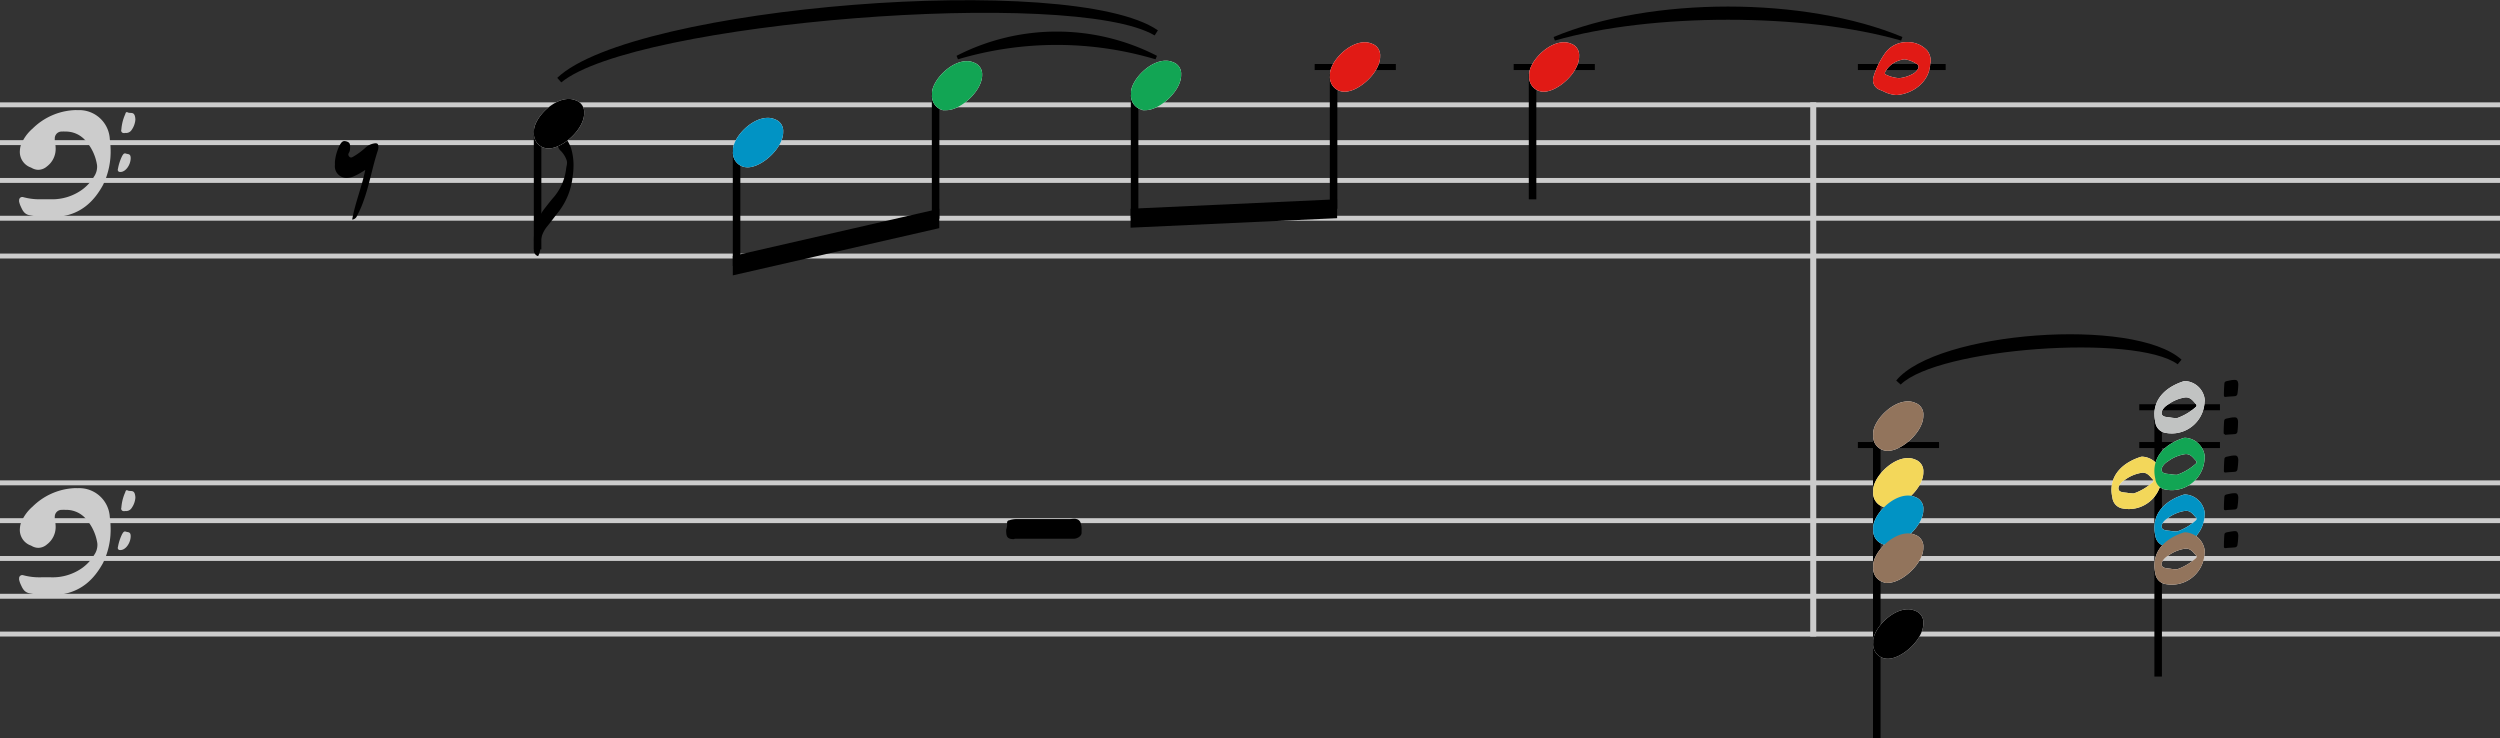 <svg xmlns="http://www.w3.org/2000/svg" viewBox="0 0 431.19 127.29"><rect x="0" y="0" width="431.19" height="127.29" fill="#333333" stroke="none"/><defs><style>.cls-1,.cls-2,.cls-3,.cls-4{fill:none;stroke-miterlimit:2;}.cls-1,.cls-2{stroke:#ccc;}.cls-1{stroke-width:0.85px;}.cls-2,.cls-4{stroke-width:1.04px;}.cls-3,.cls-4{stroke:#000;}.cls-3{stroke-width:1.3px;}.cls-5{fill:#fff;}.cls-6{fill:#ccc;}.cls-7{fill:#0193c4;}.cls-8{fill:#12a554;}.cls-9{fill:#e11a15;}.cls-10{fill:#f3d75a;}.cls-11{fill:#92745c;}.cls-12{fill:#c1c3c2;}</style></defs><g id="Layer_2" data-name="Layer 2"><g id="Layer_1-2" data-name="Layer 1"><line class="cls-1" y1="109.36" x2="431.19" y2="109.36"/><line class="cls-1" y1="102.84" x2="431.19" y2="102.84"/><line class="cls-1" y1="83.28" x2="431.19" y2="83.28"/><line class="cls-1" y1="44.16" x2="431.19" y2="44.16"/><line class="cls-1" y1="31.12" x2="431.19" y2="31.12"/><line class="cls-1" y1="24.6" x2="431.19" y2="24.6"/><line class="cls-1" y1="96.32" x2="431.19" y2="96.32"/><line class="cls-1" y1="89.8" x2="431.19" y2="89.8"/><line class="cls-1" y1="37.64" x2="431.19" y2="37.64"/><line class="cls-1" y1="18.08" x2="431.19" y2="18.08"/><line class="cls-2" x1="312.74" y1="17.65" x2="312.74" y2="109.78"/><line class="cls-3" x1="92.72" y1="22.54" x2="92.72" y2="43.01"/><line class="cls-3" x1="127.04" y1="25.8" x2="127.04" y2="45.88"/><line class="cls-3" x1="161.37" y1="16.02" x2="161.37" y2="37.73"/><line class="cls-3" x1="195.69" y1="16.02" x2="195.69" y2="37.64"/><line class="cls-3" x1="230.01" y1="12.76" x2="230.01" y2="36.01"/><line class="cls-4" x1="226.75" y1="11.56" x2="240.75" y2="11.56"/><line class="cls-3" x1="264.33" y1="12.76" x2="264.33" y2="34.38"/><line class="cls-4" x1="261.07" y1="11.56" x2="275.07" y2="11.56"/><line class="cls-4" x1="320.44" y1="11.56" x2="335.58" y2="11.56"/><line class="cls-3" x1="323.7" y1="74.7" x2="323.7" y2="127.29"/><line class="cls-4" x1="320.44" y1="76.76" x2="334.44" y2="76.76"/><line class="cls-3" x1="372.23" y1="71.44" x2="372.23" y2="116.69"/><line class="cls-4" x1="368.97" y1="70.24" x2="382.89" y2="70.24"/><line class="cls-4" x1="368.97" y1="76.76" x2="382.89" y2="76.76"/><path d="M60.71,37.88a1,1,0,0,0,.86-.63,18.64,18.64,0,0,0,1.17-2.7c1-2.78,1.48-5.75,2.42-8.58a1.78,1.78,0,0,0,.1-.52v-.13c0-.36-.1-.6-.41-.6a.51.51,0,0,0-.21,0A3,3,0,0,0,63,25.5a12.08,12.08,0,0,1-2.14,1.56.72.72,0,0,1-.31.11.47.47,0,0,1-.31-.16.51.51,0,0,1-.16-.34.6.6,0,0,1,.08-.28,1.35,1.35,0,0,0,.21-.65c0-.45.13-1-.36-1.25a1.53,1.53,0,0,0-.6-.16c-.34,0-.55.24-.83.73a8,8,0,0,0-.81,2.78,4,4,0,0,0,0,.57,2,2,0,0,0,2,2.27,3.31,3.31,0,0,0,1.12-.21A12.13,12.13,0,0,0,63,29.3c-.59,2.94-1.74,5.67-2.26,8.58"/><path d="M96.85,23c-.1-.1-.18-.16-.26-.16s-.15.11-.18.32-.15.67-.18,1a5.45,5.45,0,0,0,0,.68A1.34,1.34,0,0,0,96.7,26a4.21,4.21,0,0,1,1,1.56,1.3,1.3,0,0,1,.1.52c0,.34-.13.7-.16,1.07a9.22,9.22,0,0,1-2.36,5.12c-.5.6-1,1.25-1.46,1.84a8.75,8.75,0,0,0-1.74,5.44V43a1.09,1.09,0,0,0,.62,1.15h.13a3.5,3.5,0,0,0,.37-1.35c0-.29,0-.52,0-.76a5.24,5.24,0,0,1,1.3-3.14c.62-.78,1.22-1.59,1.84-2.37a12,12,0,0,0,2.42-6,13.75,13.75,0,0,0,.16-2,10.07,10.07,0,0,0-.45-3.05A6.74,6.74,0,0,0,96.85,23"/><path class="cls-5" d="M94.1,25.55a3.05,3.05,0,0,0,.52.05c2.49,0,6.21-3.4,6.13-6.13a2.08,2.08,0,0,0-1.4-2.14,3,3,0,0,0-1.25-.26c-2.78,0-5.8,3.2-6,5.33,0,.16,0,.32,0,.47a2.49,2.49,0,0,0,2,2.68"/><path class="cls-5" d="M128.42,28.81a3.05,3.05,0,0,0,.52.05c2.5,0,6.21-3.4,6.14-6.13a2.1,2.1,0,0,0-1.41-2.14,2.92,2.92,0,0,0-1.25-.26c-2.78,0-5.79,3.2-6,5.33,0,.16,0,.32,0,.47a2.49,2.49,0,0,0,2,2.68"/><path class="cls-5" d="M162.74,19a3.05,3.05,0,0,0,.52,0c2.5,0,6.21-3.4,6.14-6.13A2.1,2.1,0,0,0,168,10.81a2.92,2.92,0,0,0-1.25-.26c-2.78,0-5.79,3.2-6,5.33,0,.16,0,.32,0,.47a2.49,2.49,0,0,0,2,2.68"/><path class="cls-5" d="M197.06,19a3.15,3.15,0,0,0,.52,0c2.5,0,6.22-3.4,6.14-6.13a2.09,2.09,0,0,0-1.4-2.14,3,3,0,0,0-1.25-.26c-2.78,0-5.8,3.2-6,5.33,0,.16,0,.32,0,.47a2.49,2.49,0,0,0,2,2.68"/><path class="cls-5" d="M231.39,15.77a3,3,0,0,0,.52.05c2.49,0,6.21-3.4,6.13-6.13a2.09,2.09,0,0,0-1.4-2.14,3,3,0,0,0-1.25-.26c-2.78,0-5.8,3.2-6,5.33,0,.16,0,.32,0,.47a2.49,2.49,0,0,0,2,2.68"/><path class="cls-5" d="M265.71,15.77a3.05,3.05,0,0,0,.52.05c2.49,0,6.21-3.4,6.13-6.13A2.08,2.08,0,0,0,271,7.55a3,3,0,0,0-1.25-.26c-2.78,0-5.8,3.2-6,5.33,0,.16,0,.32,0,.47a2.49,2.49,0,0,0,2,2.68"/><path class="cls-5" d="M332.93,10.83c-.08,3.46-3.25,5.41-5.85,5.56a5.43,5.43,0,0,1-2.19-.62l-.73-.31a1.75,1.75,0,0,1-1.11-1.61,1.91,1.91,0,0,1,.1-.65A14,14,0,0,1,325.26,9,4.61,4.61,0,0,1,329,7.27a4.5,4.5,0,0,1,3.38,1.43,2.89,2.89,0,0,1,.6,2.13m-5.41,2.65A6.16,6.16,0,0,0,330,12.7a2.18,2.18,0,0,0,.75-.73.78.78,0,0,0,.16-.46.59.59,0,0,0-.39-.52,4.89,4.89,0,0,0-2-.76,1.88,1.88,0,0,0-.52.08,4.35,4.35,0,0,0-2.73,1.87,1,1,0,0,0-.18.42c0,.13.08.23.26.31a6.16,6.16,0,0,0,2.21.57"/><path d="M175,92.92h5v0h5.17c.68,0,1.36-.47,1.38-1,0-.21,0-.42,0-.6a3.27,3.27,0,0,0-.16-1.12,1,1,0,0,0-.7-.67,1.09,1.09,0,0,0-.42-.06c-.28,0-.52.06-.8.06-3.1,0-6.19,0-9.26,0a3.84,3.84,0,0,0-1.14.21.39.39,0,0,0-.37.44c0,.16,0,.31,0,.47a4.65,4.65,0,0,1-.16.73c0,1.14.11,1.61,1.36,1.61"/><path class="cls-5" d="M325.07,87.49a3.15,3.15,0,0,0,.52.05c2.5,0,6.22-3.4,6.14-6.13a2.09,2.09,0,0,0-1.4-2.14,3,3,0,0,0-1.25-.26c-2.78,0-5.8,3.2-6,5.33,0,.16,0,.32,0,.47a2.49,2.49,0,0,0,2,2.68"/><path class="cls-5" d="M325.07,113.57a3.15,3.15,0,0,0,.52.05c2.5,0,6.22-3.4,6.14-6.13a2.09,2.09,0,0,0-1.4-2.14,3,3,0,0,0-1.25-.26c-2.78,0-5.8,3.2-6,5.33,0,.16,0,.32,0,.47a2.49,2.49,0,0,0,2,2.68"/><path class="cls-5" d="M325.07,94a3.15,3.15,0,0,0,.52,0c2.5,0,6.22-3.4,6.14-6.13a2.09,2.09,0,0,0-1.4-2.14,3,3,0,0,0-1.25-.26c-2.78,0-5.8,3.2-6,5.33,0,.16,0,.32,0,.47a2.49,2.49,0,0,0,2,2.68"/><path class="cls-5" d="M325.07,77.71a3.15,3.15,0,0,0,.52.05c2.5,0,6.22-3.4,6.14-6.13a2.09,2.09,0,0,0-1.4-2.14,3,3,0,0,0-1.25-.26c-2.78,0-5.8,3.2-6,5.33,0,.16,0,.32,0,.47a2.49,2.49,0,0,0,2,2.68"/><path class="cls-5" d="M325.07,100.53a3.15,3.15,0,0,0,.52,0c2.5,0,6.22-3.4,6.14-6.13a2.09,2.09,0,0,0-1.4-2.14,3,3,0,0,0-1.25-.26c-2.78,0-5.8,3.2-6,5.33,0,.16,0,.32,0,.47a2.49,2.49,0,0,0,2,2.68"/><path class="cls-5" d="M372.84,82.26a5.68,5.68,0,0,1-5.64,5.54,6,6,0,0,1-1.33-.15,2.12,2.12,0,0,1-1.53-1.82,5.81,5.81,0,0,1-.16-1.33c0-2.94,2.29-4.84,5.12-5.72a1.44,1.44,0,0,1,.37,0,3.6,3.6,0,0,1,3.19,3.14,2.55,2.55,0,0,1,0,.39M368,85.12a9.59,9.59,0,0,0,3.35-2,.34.34,0,0,0,.05-.2.31.31,0,0,0-.05-.19c-.47-.46-.83-1.09-1.58-1.19a1.23,1.23,0,0,0-.34,0,6.57,6.57,0,0,0-2.94,1.22c-.57.34-1.22,1-1.09,1.62s1.06.52,1.66.65a5.77,5.77,0,0,0,.94.07"/><path class="cls-5" d="M380.24,88.78a5.68,5.68,0,0,1-5.64,5.54,6,6,0,0,1-1.33-.15,2.12,2.12,0,0,1-1.53-1.82,5.81,5.81,0,0,1-.16-1.33c0-2.94,2.29-4.84,5.12-5.72a1.44,1.44,0,0,1,.37,0,3.6,3.6,0,0,1,3.19,3.14,2.55,2.55,0,0,1,0,.39m-4.81,2.86a9.59,9.59,0,0,0,3.35-2,.34.34,0,0,0,.05-.2.31.31,0,0,0-.05-.19c-.47-.46-.83-1.09-1.58-1.19a1.23,1.23,0,0,0-.34,0,6.57,6.57,0,0,0-2.94,1.22c-.57.34-1.22,1-1.09,1.62s1.06.52,1.66.65a5.77,5.77,0,0,0,.94.07"/><path class="cls-5" d="M380.24,95.3a5.68,5.68,0,0,1-5.64,5.54,6,6,0,0,1-1.33-.15,2.12,2.12,0,0,1-1.53-1.82,5.81,5.81,0,0,1-.16-1.33c0-2.94,2.29-4.84,5.12-5.72a1.44,1.44,0,0,1,.37,0,3.6,3.6,0,0,1,3.19,3.14,2.55,2.55,0,0,1,0,.39m-4.81,2.86a9.59,9.59,0,0,0,3.35-2,.34.34,0,0,0,.05-.2.31.31,0,0,0-.05-.19c-.47-.46-.83-1.09-1.58-1.19a1.23,1.23,0,0,0-.34,0,6.57,6.57,0,0,0-2.94,1.22c-.57.34-1.22,1-1.09,1.62s1.06.52,1.66.65a5.77,5.77,0,0,0,.94.07"/><path class="cls-5" d="M380.24,79a5.68,5.68,0,0,1-5.64,5.54,6,6,0,0,1-1.33-.15,2.12,2.12,0,0,1-1.53-1.82,5.81,5.81,0,0,1-.16-1.33c0-2.94,2.29-4.84,5.12-5.72a1.44,1.44,0,0,1,.37,0,3.6,3.6,0,0,1,3.19,3.14,2.55,2.55,0,0,1,0,.39m-4.81,2.86a9.59,9.59,0,0,0,3.35-2,.34.34,0,0,0,.05-.2.31.31,0,0,0-.05-.19c-.47-.46-.83-1.09-1.58-1.19a1.23,1.23,0,0,0-.34,0,6.57,6.57,0,0,0-2.94,1.22c-.57.34-1.22,1-1.09,1.62s1.06.52,1.66.65a5.77,5.77,0,0,0,.94.07"/><path class="cls-5" d="M380.24,69.22a5.68,5.68,0,0,1-5.64,5.54,6,6,0,0,1-1.33-.15,2.12,2.12,0,0,1-1.53-1.82,5.81,5.81,0,0,1-.16-1.33c0-2.94,2.29-4.84,5.12-5.72a1.44,1.44,0,0,1,.37,0,3.6,3.6,0,0,1,3.19,3.14,2.55,2.55,0,0,1,0,.39m-4.81,2.86a9.59,9.59,0,0,0,3.35-2,.34.34,0,0,0,.05-.2.31.31,0,0,0-.05-.19c-.47-.46-.83-1.09-1.58-1.19a1.23,1.23,0,0,0-.34,0,6.57,6.57,0,0,0-2.94,1.22c-.57.34-1.22,1-1.09,1.62s1.06.52,1.66.65a5.77,5.77,0,0,0,.94.07"/><path class="cls-6" d="M10.51,102.54C14,102,16.18,100,17.77,97.1a13.2,13.2,0,0,0,1.3-6.34,12.52,12.52,0,0,0-.13-1.56,5.28,5.28,0,0,0-5.57-5,4.79,4.79,0,0,0-.65,0,11,11,0,0,0-7.09,3.17,7.18,7.18,0,0,0-2.06,2.94,4.38,4.38,0,0,0-.15,1.09,2.85,2.85,0,0,0,1.87,2.68c.08,0,.13.08.21.1a2.31,2.31,0,0,0,1.11.31,2.31,2.31,0,0,0,1.49-.59,3.77,3.77,0,0,0,1.5-3,5.26,5.26,0,0,0-.15-1.24,2.59,2.59,0,0,1,0-.47,1.18,1.18,0,0,1,1.24-1.25,3.89,3.89,0,0,1,.58,0,4.5,4.5,0,0,1,3.3,1.28,8.22,8.22,0,0,1,2.18,4.26,2.13,2.13,0,0,1,.05.55,3,3,0,0,1-.54,1.66,7.58,7.58,0,0,1-2,2.21A8.8,8.8,0,0,1,8.8,99.57H7.11A10.82,10.82,0,0,1,4,99.21a.54.54,0,0,0-.7.55.63.63,0,0,0,0,.23,3.86,3.86,0,0,0,.28.83c.31.68.6,1.33,1.51,1.51a16.88,16.88,0,0,0,3.38.36,14.35,14.35,0,0,0,2-.15m10.3-7.67c.94,0,1.77-1.28,1.77-2.39,0-.78-.44-.65-.81-.78s-.49.15-.65.39a8.32,8.32,0,0,0-.73,2.21c-.1.28,0,.57.37.57h0m.83-6.74a1.13,1.13,0,0,0,1.12-.46,3.56,3.56,0,0,0,.68-1.82,2.61,2.61,0,0,0-.08-.6c-.21-.81-.81-.44-1.22-.65s-.39.26-.52.47a7.83,7.83,0,0,0-.6,2.49.44.44,0,0,0,.44.6l.18,0"/><path class="cls-6" d="M10.51,37.34c3.44-.5,5.67-2.52,7.26-5.44a13.2,13.2,0,0,0,1.3-6.34A12.52,12.52,0,0,0,18.94,24a5.28,5.28,0,0,0-5.57-5,4.79,4.79,0,0,0-.65,0,11,11,0,0,0-7.09,3.17,7.18,7.18,0,0,0-2.06,2.94,4.38,4.38,0,0,0-.15,1.09,2.85,2.85,0,0,0,1.87,2.68c.08,0,.13.08.21.1a2.31,2.31,0,0,0,1.11.31,2.31,2.31,0,0,0,1.49-.59,3.77,3.77,0,0,0,1.5-3.05,5.26,5.26,0,0,0-.15-1.24,2.59,2.59,0,0,1,0-.47,1.18,1.18,0,0,1,1.24-1.25,3.89,3.89,0,0,1,.58,0A4.5,4.5,0,0,1,14.52,24a8.22,8.22,0,0,1,2.18,4.26,2.13,2.13,0,0,1,.05.55,3,3,0,0,1-.54,1.66,7.58,7.58,0,0,1-2,2.21A8.8,8.8,0,0,1,8.8,34.37H7.11A10.82,10.82,0,0,1,4,34a.54.54,0,0,0-.7.55.63.63,0,0,0,0,.23,3.86,3.86,0,0,0,.28.83c.31.68.6,1.33,1.51,1.51a16.88,16.88,0,0,0,3.38.36,14.35,14.35,0,0,0,2-.15m10.3-7.67c.94,0,1.77-1.28,1.77-2.39,0-.78-.44-.65-.81-.78s-.49.15-.65.39a8.32,8.32,0,0,0-.73,2.21c-.1.28,0,.57.37.57h0m.83-6.74a1.13,1.13,0,0,0,1.12-.46,3.56,3.56,0,0,0,.68-1.82,2.61,2.61,0,0,0-.08-.6c-.21-.81-.81-.44-1.22-.65s-.39.26-.52.47a7.83,7.83,0,0,0-.6,2.49.44.44,0,0,0,.44.6l.18,0"/><path d="M96.11,13.43C109.15,1,184.87-5,199.71,5.23l-.56.88c-14.05-8.3-89.77-2.3-102.34,8.1l-.7-.78"/><path d="M165.23,10.23a59.69,59.69,0,0,1,34.07,0l.25-.6a37.79,37.79,0,0,0-34.57,0l.25.6"/><path d="M268.18,7c16.56-4.79,43.16-4.79,59.72,0l.22-.62c-16.78-7-43.38-7-60.16,0l.22.62"/><path d="M327.05,65.63c7-8.5,41-11,49.21-3.6l-.66.8c-7.3-5.32-41.33-2.83-47.78,3.5l-.77-.7"/><path d="M126.39,47.51V44.16L162,36v3.35l-35.63,8.15"/><path d="M195,39.27V36l35.62-1.63v3.26L195,39.27"/><path d="M94.1,25.55a3.05,3.05,0,0,0,.52.05c2.49,0,6.21-3.4,6.13-6.13a2.08,2.08,0,0,0-1.4-2.14,3,3,0,0,0-1.25-.26c-2.78,0-5.8,3.2-6,5.33,0,.16,0,.32,0,.47a2.49,2.49,0,0,0,2,2.68"/><path class="cls-7" d="M128.42,28.81a3.05,3.05,0,0,0,.52.05c2.5,0,6.21-3.4,6.14-6.13a2.1,2.1,0,0,0-1.41-2.14,2.92,2.92,0,0,0-1.25-.26c-2.78,0-5.79,3.2-6,5.33,0,.16,0,.32,0,.47a2.49,2.49,0,0,0,2,2.68"/><path class="cls-8" d="M162.74,19a3.05,3.05,0,0,0,.52,0c2.5,0,6.21-3.4,6.14-6.13A2.1,2.1,0,0,0,168,10.81a2.92,2.92,0,0,0-1.25-.26c-2.78,0-5.79,3.2-6,5.33,0,.16,0,.32,0,.47a2.49,2.49,0,0,0,2,2.68"/><path class="cls-8" d="M197.06,19a3.15,3.15,0,0,0,.52,0c2.5,0,6.22-3.4,6.14-6.13a2.09,2.09,0,0,0-1.4-2.14,3,3,0,0,0-1.25-.26c-2.78,0-5.8,3.2-6,5.33,0,.16,0,.32,0,.47a2.49,2.49,0,0,0,2,2.68"/><path class="cls-9" d="M231.39,15.77a3,3,0,0,0,.52.05c2.49,0,6.21-3.4,6.13-6.13a2.09,2.09,0,0,0-1.4-2.14,3,3,0,0,0-1.25-.26c-2.78,0-5.8,3.2-6,5.33,0,.16,0,.32,0,.47a2.49,2.49,0,0,0,2,2.68"/><path class="cls-9" d="M265.71,15.77a3.05,3.05,0,0,0,.52.05c2.49,0,6.21-3.4,6.13-6.13A2.08,2.08,0,0,0,271,7.55a3,3,0,0,0-1.25-.26c-2.78,0-5.8,3.2-6,5.33,0,.16,0,.32,0,.47a2.49,2.49,0,0,0,2,2.68"/><path class="cls-9" d="M332.93,10.83c-.08,3.46-3.25,5.41-5.85,5.56a5.43,5.43,0,0,1-2.19-.62l-.73-.31a1.75,1.75,0,0,1-1.11-1.61,1.91,1.91,0,0,1,.1-.65A14,14,0,0,1,325.26,9,4.61,4.61,0,0,1,329,7.27a4.5,4.5,0,0,1,3.38,1.43,2.89,2.89,0,0,1,.6,2.13m-5.41,2.65A6.16,6.16,0,0,0,330,12.7a2.18,2.18,0,0,0,.75-.73.78.78,0,0,0,.16-.46.59.59,0,0,0-.39-.52,4.89,4.89,0,0,0-2-.76,1.88,1.88,0,0,0-.52.08,4.35,4.35,0,0,0-2.73,1.87,1,1,0,0,0-.18.42c0,.13.08.23.26.31a6.16,6.16,0,0,0,2.21.57"/><path class="cls-10" d="M325.07,87.49a3.15,3.15,0,0,0,.52.05c2.5,0,6.22-3.4,6.14-6.13a2.09,2.09,0,0,0-1.4-2.14,3,3,0,0,0-1.25-.26c-2.78,0-5.8,3.2-6,5.33,0,.16,0,.32,0,.47a2.49,2.49,0,0,0,2,2.68"/><path d="M325.07,113.57a3.15,3.15,0,0,0,.52.05c2.5,0,6.22-3.4,6.14-6.13a2.09,2.09,0,0,0-1.4-2.14,3,3,0,0,0-1.25-.26c-2.78,0-5.8,3.2-6,5.33,0,.16,0,.32,0,.47a2.49,2.49,0,0,0,2,2.68"/><path class="cls-7" d="M325.07,94a3.15,3.15,0,0,0,.52,0c2.5,0,6.22-3.4,6.14-6.13a2.09,2.09,0,0,0-1.4-2.14,3,3,0,0,0-1.25-.26c-2.78,0-5.8,3.2-6,5.33,0,.16,0,.32,0,.47a2.49,2.49,0,0,0,2,2.68"/><path class="cls-11" d="M325.07,77.71a3.15,3.15,0,0,0,.52.05c2.5,0,6.22-3.4,6.14-6.13a2.09,2.09,0,0,0-1.4-2.14,3,3,0,0,0-1.25-.26c-2.78,0-5.8,3.2-6,5.33,0,.16,0,.32,0,.47a2.49,2.49,0,0,0,2,2.68"/><path class="cls-11" d="M325.07,100.53a3.15,3.15,0,0,0,.52,0c2.5,0,6.22-3.4,6.14-6.13a2.09,2.09,0,0,0-1.4-2.14,3,3,0,0,0-1.25-.26c-2.78,0-5.8,3.2-6,5.33,0,.16,0,.32,0,.47a2.49,2.49,0,0,0,2,2.68"/><path class="cls-10" d="M372.84,82.26a5.68,5.68,0,0,1-5.64,5.54,6,6,0,0,1-1.33-.15,2.12,2.12,0,0,1-1.53-1.82,5.81,5.81,0,0,1-.16-1.33c0-2.94,2.29-4.84,5.12-5.72a1.44,1.44,0,0,1,.37,0,3.6,3.6,0,0,1,3.19,3.14,2.55,2.55,0,0,1,0,.39M368,85.12a9.59,9.59,0,0,0,3.35-2,.34.34,0,0,0,.05-.2.31.31,0,0,0-.05-.19c-.47-.46-.83-1.09-1.58-1.19a1.23,1.23,0,0,0-.34,0,6.57,6.57,0,0,0-2.94,1.22c-.57.34-1.22,1-1.09,1.62s1.06.52,1.66.65a5.77,5.77,0,0,0,.94.07"/><path class="cls-7" d="M380.24,88.78a5.68,5.68,0,0,1-5.64,5.54,6,6,0,0,1-1.33-.15,2.12,2.12,0,0,1-1.53-1.82,5.81,5.81,0,0,1-.16-1.33c0-2.94,2.29-4.84,5.12-5.72a1.44,1.44,0,0,1,.37,0,3.6,3.6,0,0,1,3.19,3.14,2.55,2.55,0,0,1,0,.39m-4.81,2.86a9.59,9.59,0,0,0,3.35-2,.34.34,0,0,0,.05-.2.31.31,0,0,0-.05-.19c-.47-.46-.83-1.09-1.58-1.19a1.23,1.23,0,0,0-.34,0,6.57,6.57,0,0,0-2.94,1.22c-.57.34-1.22,1-1.09,1.62s1.06.52,1.66.65a5.77,5.77,0,0,0,.94.07"/><path class="cls-11" d="M380.24,95.3a5.68,5.68,0,0,1-5.64,5.54,6,6,0,0,1-1.33-.15,2.12,2.12,0,0,1-1.53-1.82,5.81,5.81,0,0,1-.16-1.33c0-2.94,2.29-4.84,5.12-5.72a1.44,1.44,0,0,1,.37,0,3.6,3.6,0,0,1,3.19,3.14,2.55,2.55,0,0,1,0,.39m-4.81,2.86a9.59,9.59,0,0,0,3.35-2,.34.34,0,0,0,.05-.2.31.31,0,0,0-.05-.19c-.47-.46-.83-1.09-1.58-1.19a1.23,1.23,0,0,0-.34,0,6.57,6.57,0,0,0-2.94,1.22c-.57.34-1.22,1-1.09,1.62s1.06.52,1.66.65a5.77,5.77,0,0,0,.94.07"/><path class="cls-8" d="M380.24,79a5.68,5.68,0,0,1-5.64,5.54,6,6,0,0,1-1.33-.15,2.12,2.12,0,0,1-1.53-1.82,5.81,5.81,0,0,1-.16-1.33c0-2.94,2.29-4.84,5.12-5.72a1.44,1.44,0,0,1,.37,0,3.6,3.6,0,0,1,3.19,3.14,2.55,2.55,0,0,1,0,.39m-4.81,2.86a9.59,9.59,0,0,0,3.35-2,.34.34,0,0,0,.05-.2.31.31,0,0,0-.05-.19c-.47-.46-.83-1.09-1.58-1.19a1.23,1.23,0,0,0-.34,0,6.57,6.57,0,0,0-2.94,1.22c-.57.34-1.22,1-1.09,1.62s1.06.52,1.66.65a5.77,5.77,0,0,0,.94.07"/><path class="cls-12" d="M380.24,69.22a5.68,5.68,0,0,1-5.64,5.54,6,6,0,0,1-1.33-.15,2.12,2.12,0,0,1-1.53-1.82,5.81,5.81,0,0,1-.16-1.33c0-2.94,2.29-4.84,5.12-5.72a1.44,1.44,0,0,1,.37,0,3.6,3.6,0,0,1,3.19,3.14,2.55,2.55,0,0,1,0,.39m-4.81,2.86a9.59,9.59,0,0,0,3.35-2,.34.34,0,0,0,.05-.2.31.31,0,0,0-.05-.19c-.47-.46-.83-1.09-1.58-1.19a1.23,1.23,0,0,0-.34,0,6.57,6.57,0,0,0-2.94,1.22c-.57.34-1.22,1-1.09,1.62s1.06.52,1.66.65a5.77,5.77,0,0,0,.94.07"/><path d="M383.78,94.54s0,0,.05,0c.54-.07,1.06-.07,1.61-.13a.47.47,0,0,0,.47-.46,10.9,10.9,0,0,0,.13-1.33,1.71,1.71,0,0,0,0-.39c-.05-.42-.21-.62-.52-.62a.9.9,0,0,0-.23,0c-.37.05-.76.11-1.12.18s-.49.16-.52.45c-.05.67-.08,1.35-.08,2,0,.13,0,.29.24.29"/><path d="M383.78,88s0,0,.05,0c.54-.07,1.06-.07,1.61-.13a.47.47,0,0,0,.47-.46,10.9,10.9,0,0,0,.13-1.33,1.71,1.71,0,0,0,0-.39c-.05-.42-.21-.62-.52-.62a.9.9,0,0,0-.23,0c-.37,0-.76.11-1.12.18s-.49.16-.52.45c-.05.67-.08,1.35-.08,2,0,.13,0,.29.24.29"/><path d="M383.78,81.5s0,0,.05,0c.54-.07,1.06-.07,1.61-.13a.47.47,0,0,0,.47-.46,10.9,10.9,0,0,0,.13-1.33,1.71,1.71,0,0,0,0-.39c-.05-.42-.21-.62-.52-.62a.9.9,0,0,0-.23,0c-.37,0-.76.11-1.12.18s-.49.16-.52.45c-.05.67-.08,1.35-.08,2,0,.13,0,.29.24.29"/><path d="M383.78,75s0,0,.05,0c.54-.07,1.06-.07,1.61-.13a.47.47,0,0,0,.47-.46A10.9,10.9,0,0,0,386,73a1.71,1.71,0,0,0,0-.39c-.05-.42-.21-.62-.52-.62a.9.9,0,0,0-.23,0c-.37,0-.76.11-1.12.18s-.49.16-.52.45c-.05.67-.08,1.35-.08,2,0,.13,0,.29.24.29"/><path d="M383.78,68.46s0,0,.05,0c.54-.07,1.06-.07,1.61-.13a.47.47,0,0,0,.47-.46,10.9,10.9,0,0,0,.13-1.33,1.71,1.71,0,0,0,0-.39c-.05-.42-.21-.62-.52-.62a.9.9,0,0,0-.23,0c-.37,0-.76.11-1.12.18s-.49.16-.52.45c-.05.67-.08,1.35-.08,2,0,.13,0,.29.24.29"/></g></g></svg>